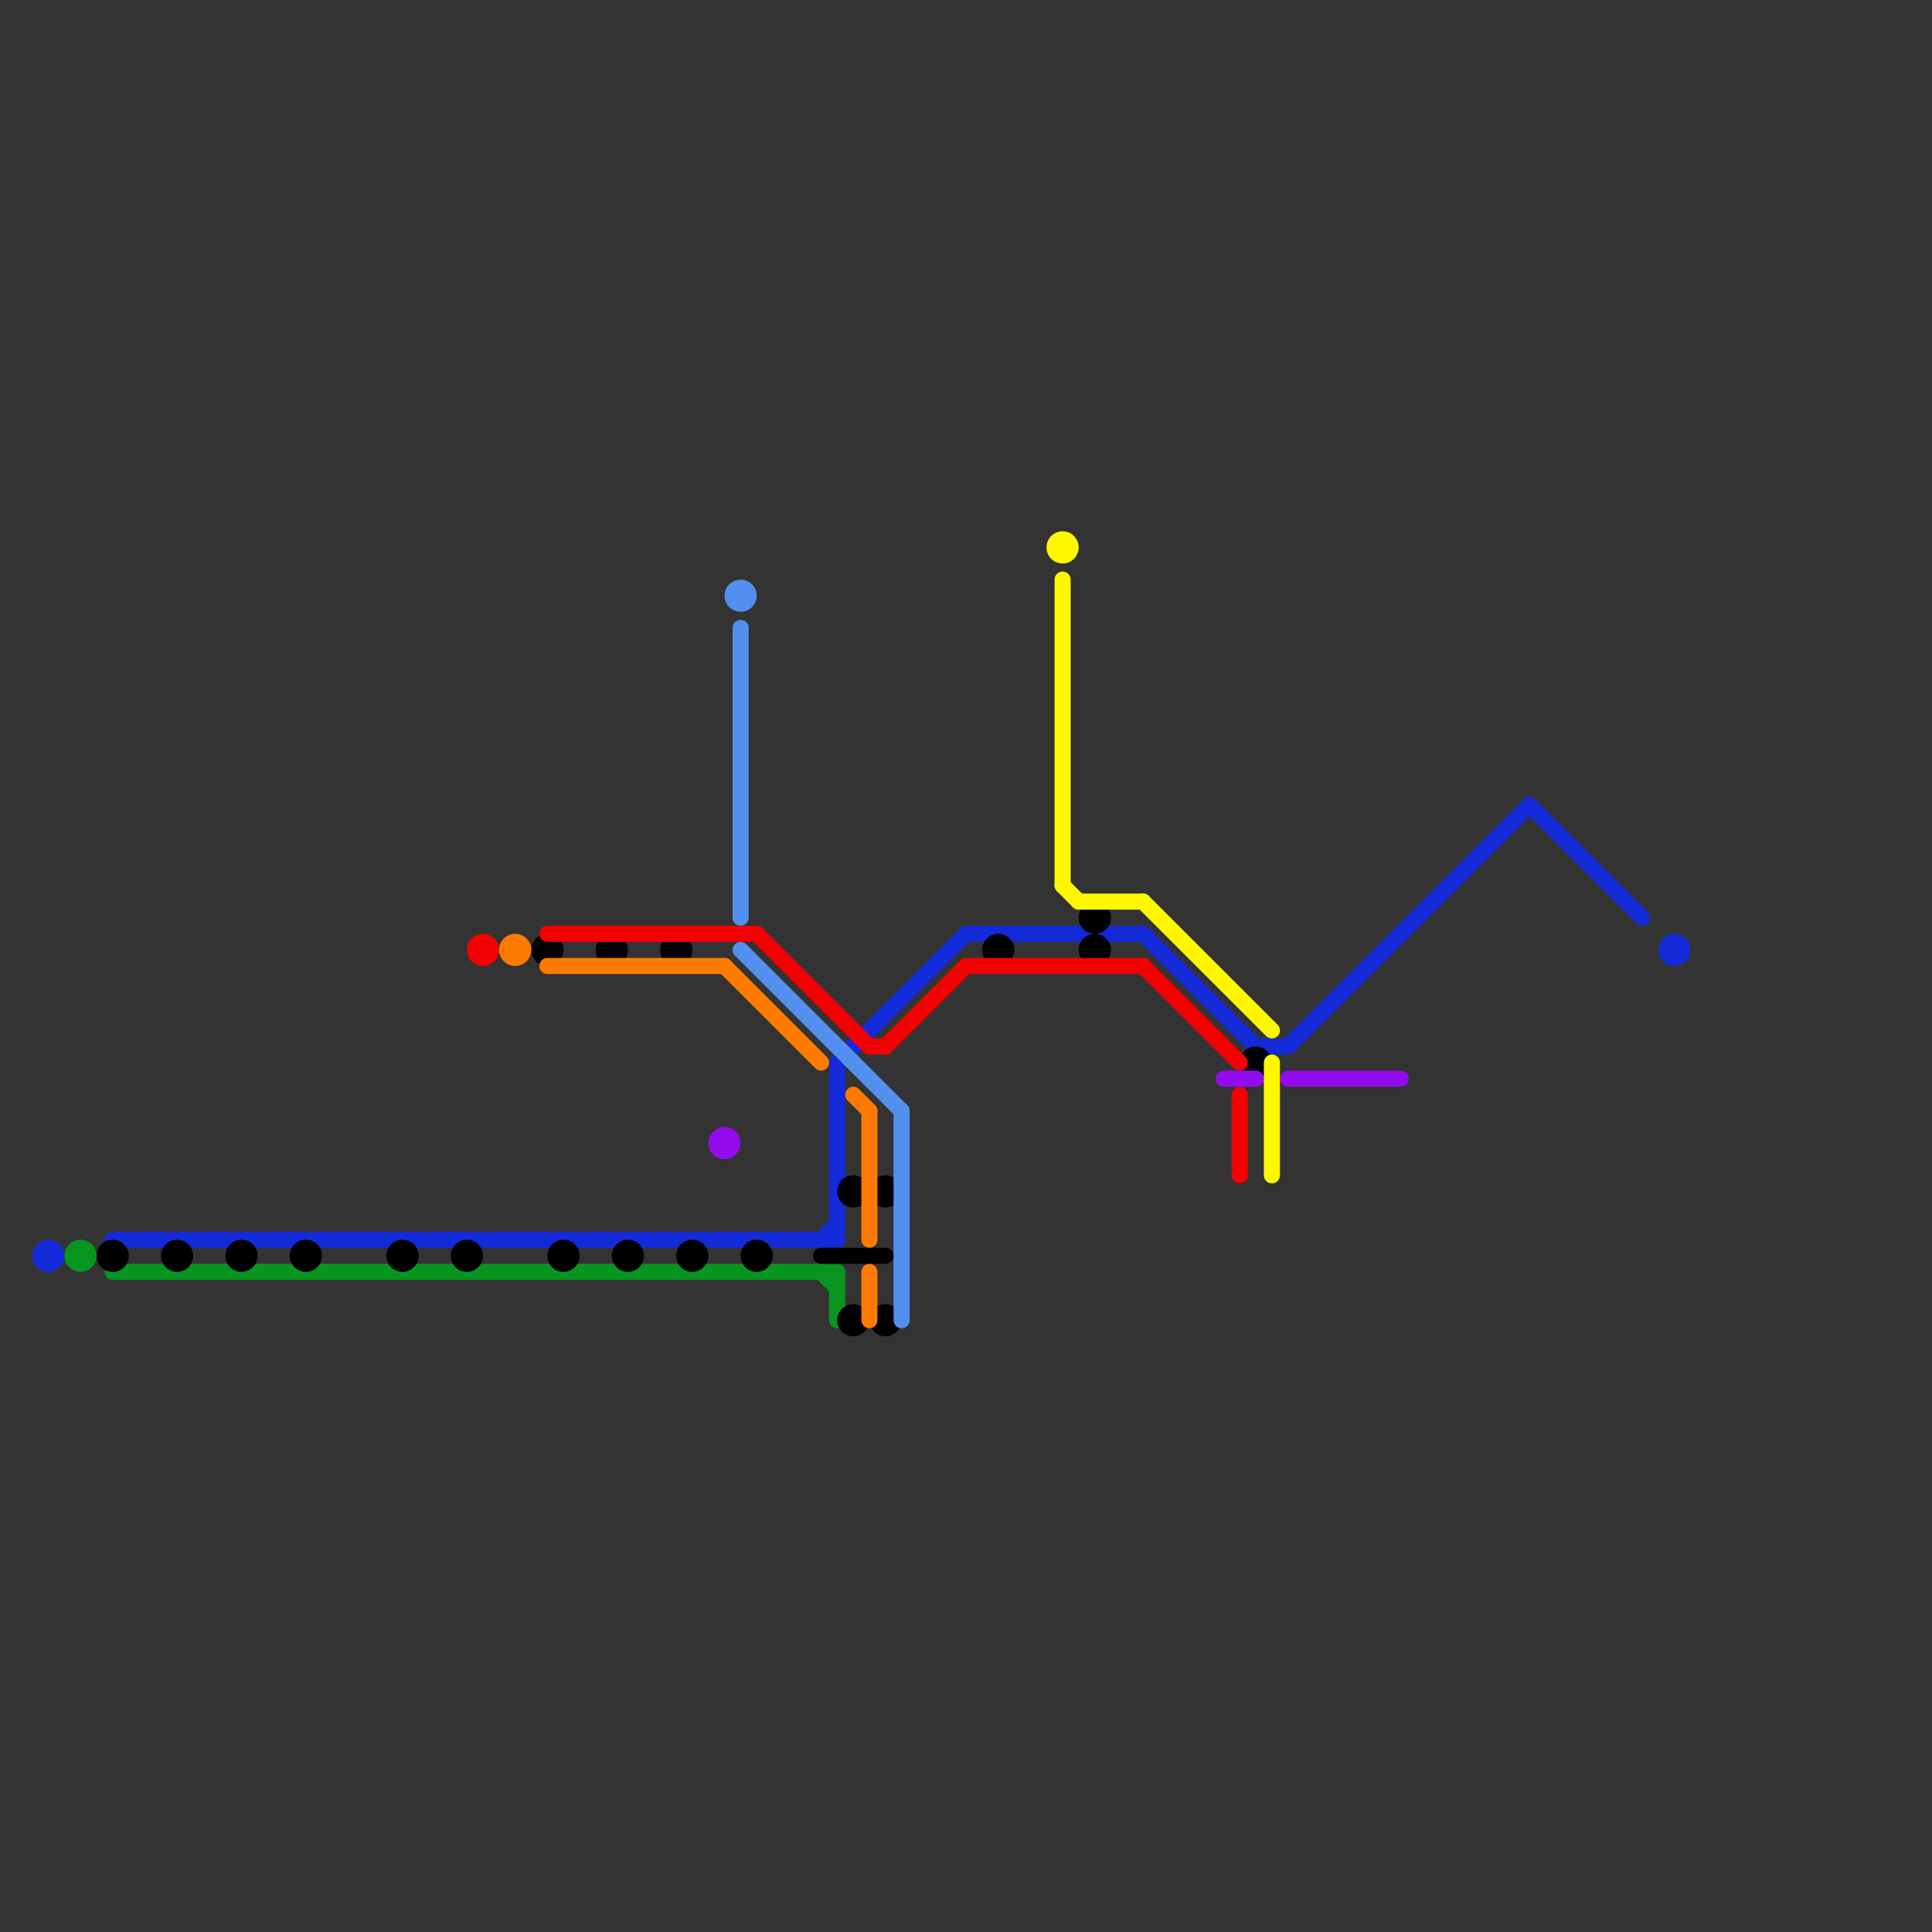 
<svg version="1.1" xmlns="http://www.w3.org/2000/svg" viewBox="0 0 120 120">
<rect x="0" y="0" width="120" height="120" fill="#333333" stroke="none"/>
<style>text { font: 1px Helvetica; font-weight: 600; white-space: pre; dominant-baseline: central; } line { stroke-width: 1; fill: none; stroke-linecap: round; stroke-linejoin: round; } .c0 { stroke: #132ad8 } .c1 { stroke: #089620 } .c2 { stroke: #000000 } .c3 { stroke: #f20202 } .c4 { stroke: #ff7b00 } .c5 { stroke: #930ced } .c6 { stroke: #538fee } .c7 { stroke: #fff700 }</style><defs><g id="wm-xf"><circle r="1.2" fill="#000"/><circle r="0.9" fill="#fff"/><circle r="0.6" fill="#000"/><circle r="0.3" fill="#fff"/></g><g id="wm"><circle r="0.6" fill="#000"/><circle r="0.3" fill="#fff"/></g></defs><line class="c0" x1="52" y1="66" x2="52" y2="77"/><line class="c0" x1="51" y1="77" x2="52" y2="76"/><line class="c0" x1="71" y1="58" x2="78" y2="65"/><line class="c0" x1="78" y1="65" x2="80" y2="65"/><line class="c0" x1="95" y1="50" x2="102" y2="57"/><line class="c0" x1="80" y1="65" x2="95" y2="50"/><line class="c0" x1="7" y1="77" x2="52" y2="77"/><line class="c0" x1="52" y1="66" x2="60" y2="58"/><line class="c0" x1="60" y1="58" x2="71" y2="58"/><circle cx="104" cy="59" r="1" fill="#132ad8" /><circle cx="3" cy="78" r="1" fill="#132ad8" /><line class="c1" x1="52" y1="79" x2="52" y2="82"/><line class="c1" x1="51" y1="79" x2="52" y2="80"/><line class="c1" x1="7" y1="79" x2="52" y2="79"/><circle cx="5" cy="78" r="1" fill="#089620" /><line class="c2" x1="51" y1="78" x2="55" y2="78"/><circle cx="7" cy="78" r="1" fill="#000000" /><circle cx="29" cy="78" r="1" fill="#000000" /><circle cx="68" cy="57" r="1" fill="#000000" /><circle cx="38" cy="59" r="1" fill="#000000" /><circle cx="11" cy="78" r="1" fill="#000000" /><circle cx="62" cy="59" r="1" fill="#000000" /><circle cx="35" cy="78" r="1" fill="#000000" /><circle cx="15" cy="78" r="1" fill="#000000" /><circle cx="39" cy="78" r="1" fill="#000000" /><circle cx="53" cy="74" r="1" fill="#000000" /><circle cx="42" cy="59" r="1" fill="#000000" /><circle cx="55" cy="74" r="1" fill="#000000" /><circle cx="68" cy="59" r="1" fill="#000000" /><circle cx="19" cy="78" r="1" fill="#000000" /><circle cx="43" cy="78" r="1" fill="#000000" /><circle cx="78" cy="66" r="1" fill="#000000" /><circle cx="53" cy="82" r="1" fill="#000000" /><circle cx="55" cy="82" r="1" fill="#000000" /><circle cx="47" cy="78" r="1" fill="#000000" /><circle cx="25" cy="78" r="1" fill="#000000" /><circle cx="34" cy="59" r="1" fill="#000000" /><line class="c3" x1="54" y1="65" x2="55" y2="65"/><line class="c3" x1="77" y1="68" x2="77" y2="73"/><line class="c3" x1="47" y1="58" x2="54" y2="65"/><line class="c3" x1="71" y1="60" x2="77" y2="66"/><line class="c3" x1="55" y1="65" x2="60" y2="60"/><line class="c3" x1="34" y1="58" x2="47" y2="58"/><line class="c3" x1="60" y1="60" x2="71" y2="60"/><circle cx="30" cy="59" r="1" fill="#f20202" /><line class="c4" x1="53" y1="68" x2="54" y2="69"/><line class="c4" x1="45" y1="60" x2="51" y2="66"/><line class="c4" x1="34" y1="60" x2="45" y2="60"/><line class="c4" x1="54" y1="69" x2="54" y2="77"/><line class="c4" x1="54" y1="79" x2="54" y2="82"/><circle cx="32" cy="59" r="1" fill="#ff7b00" /><line class="c5" x1="80" y1="67" x2="87" y2="67"/><line class="c5" x1="76" y1="67" x2="78" y2="67"/><circle cx="45" cy="71" r="1" fill="#930ced" /><line class="c6" x1="56" y1="69" x2="56" y2="82"/><line class="c6" x1="46" y1="39" x2="46" y2="57"/><line class="c6" x1="46" y1="59" x2="56" y2="69"/><circle cx="46" cy="37" r="1" fill="#538fee" /><line class="c7" x1="66" y1="36" x2="66" y2="55"/><line class="c7" x1="71" y1="56" x2="79" y2="64"/><line class="c7" x1="79" y1="66" x2="79" y2="73"/><line class="c7" x1="66" y1="55" x2="67" y2="56"/><line class="c7" x1="67" y1="56" x2="71" y2="56"/><circle cx="66" cy="34" r="1" fill="#fff700" />
</svg>

